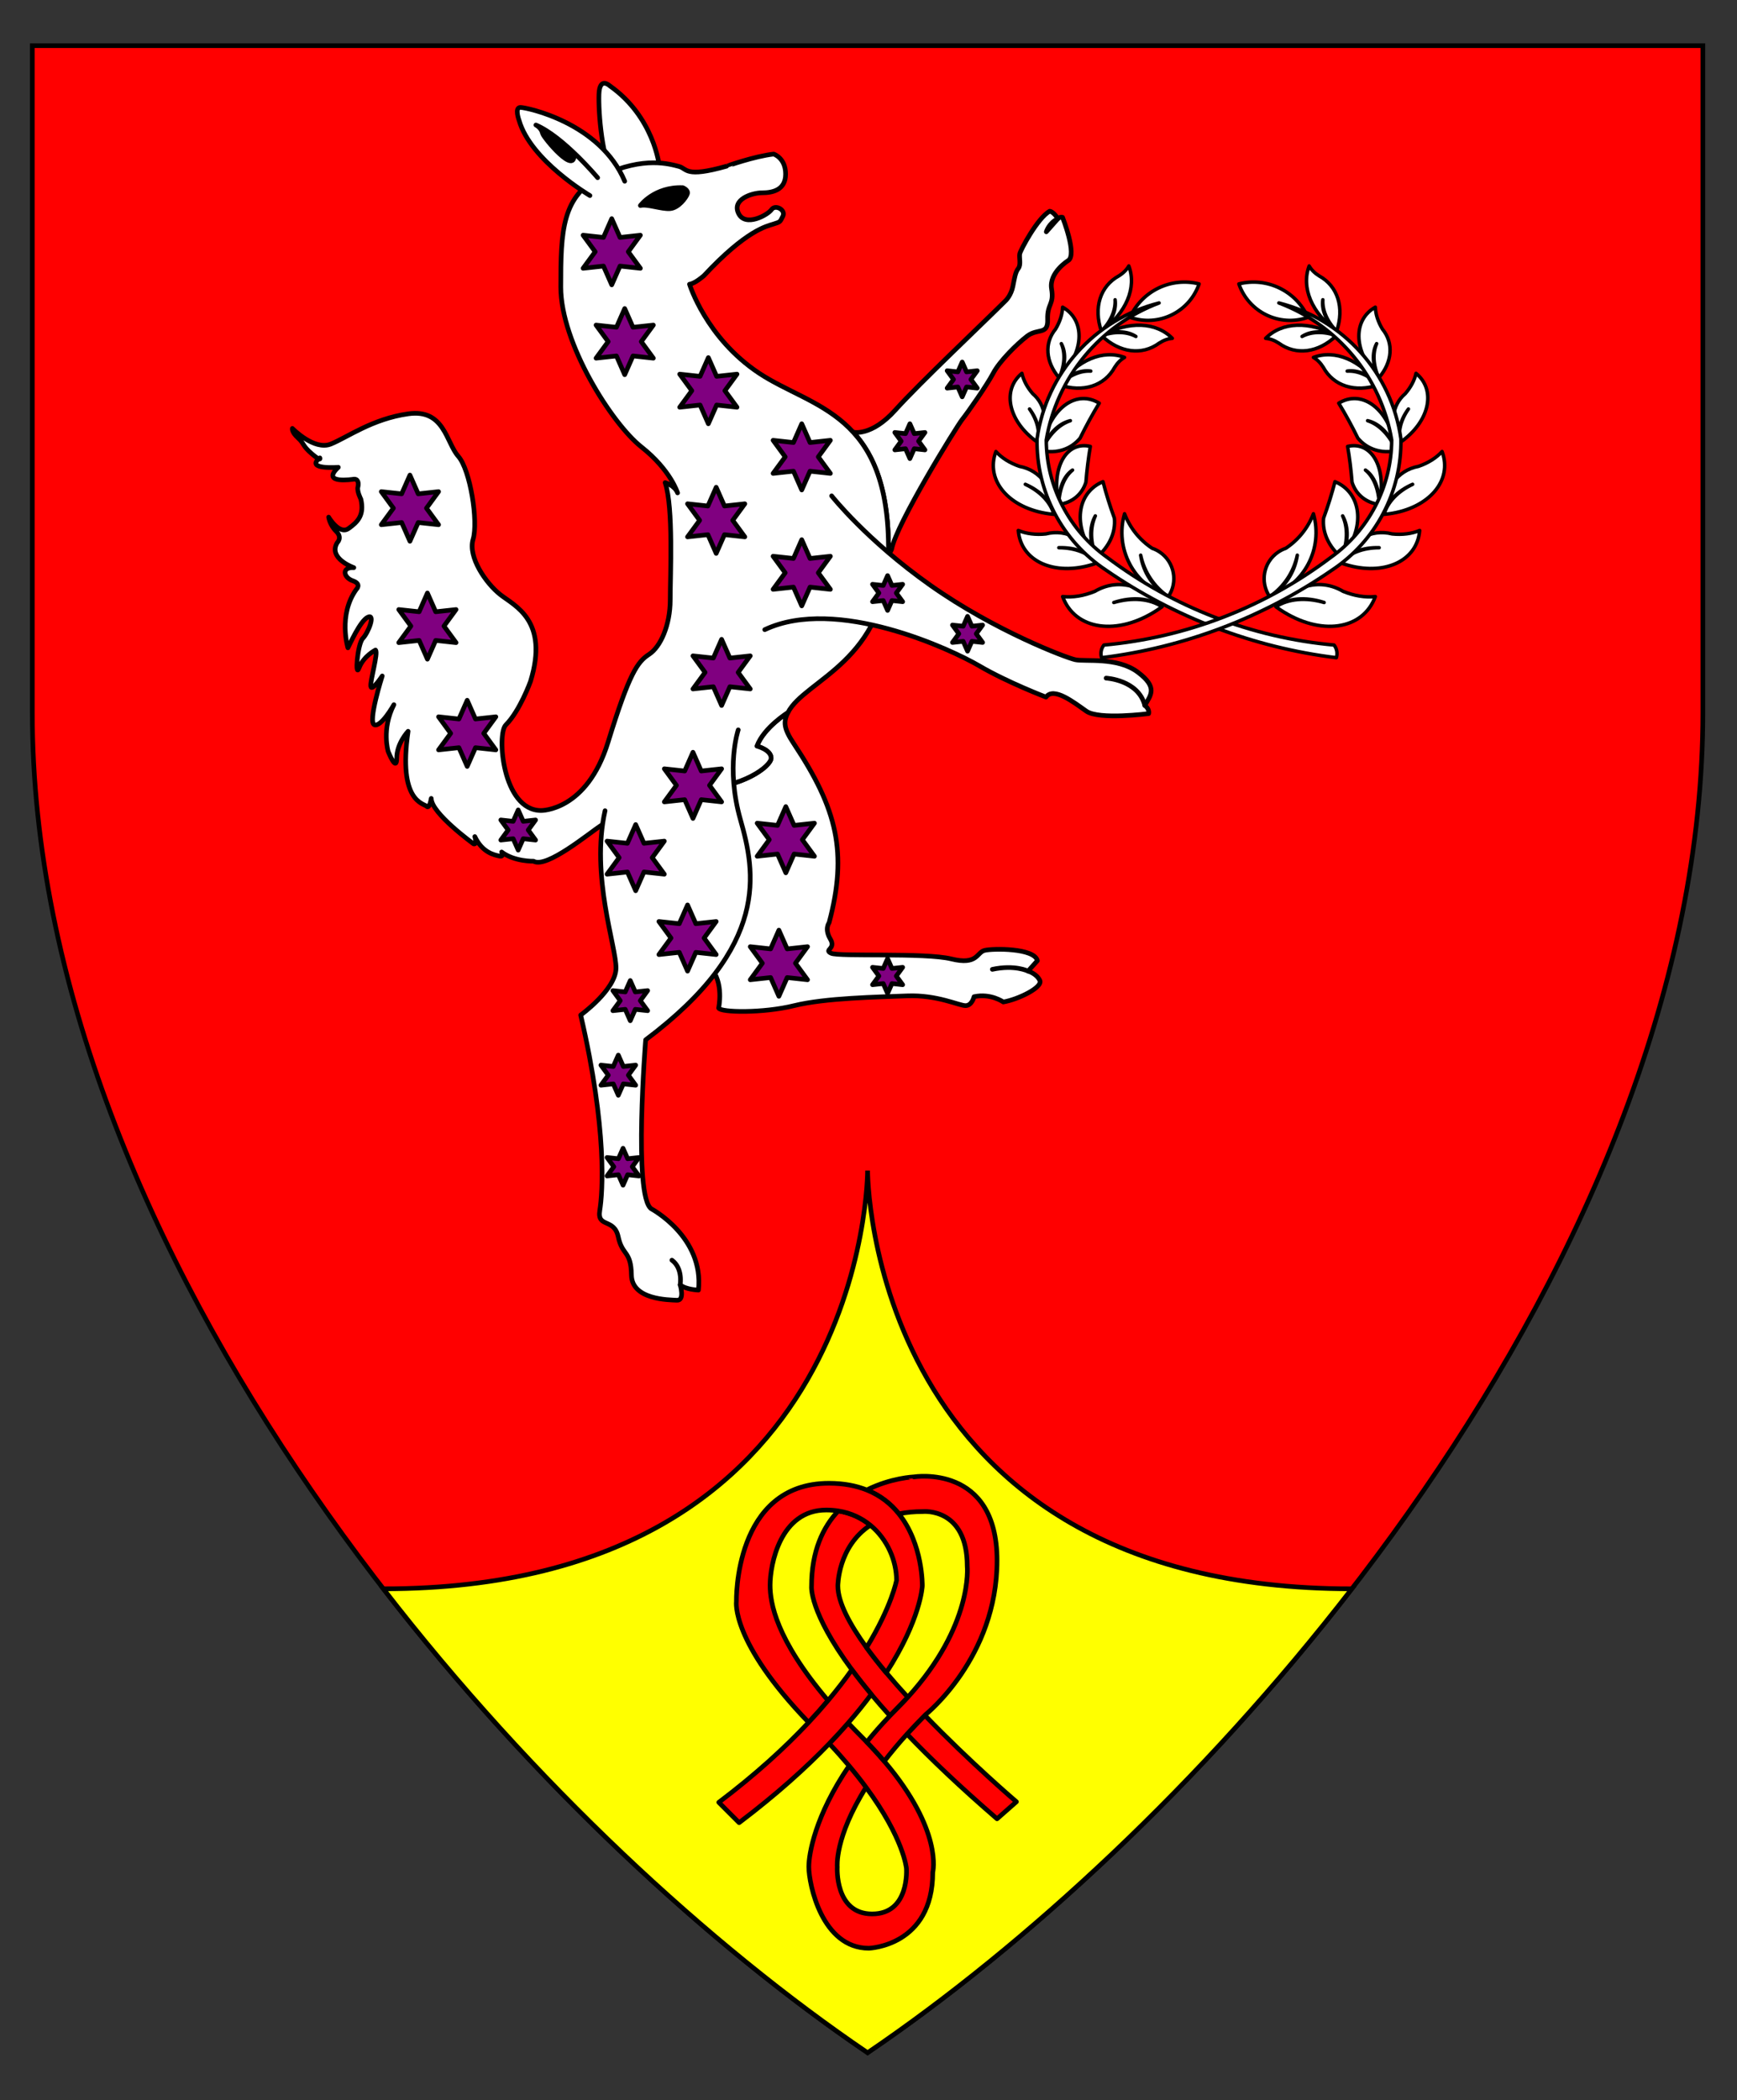 <?xml version="1.0" encoding="utf-8"?>
<!-- Generator: Adobe Illustrator 15.0.0, SVG Export Plug-In . SVG Version: 6.00 Build 0)  -->
<!DOCTYPE svg PUBLIC "-//W3C//DTD SVG 1.1//EN" "http://www.w3.org/Graphics/SVG/1.1/DTD/svg11.dtd">
<svg version="1.1" id="Field" xmlns="http://www.w3.org/2000/svg" xmlns:xlink="http://www.w3.org/1999/xlink" x="0px" y="0px"
	 width="373.75px" height="451.681px" viewBox="0 0 373.75 451.681" enable-background="new 0 0 373.75 451.681"
	 xml:space="preserve">
<rect x="0" y="0" width="373.75" height="451.681" fill="#333333" stroke="none"/>
<path fill="#FF0000" stroke="#000000" stroke-miterlimit="10" d="M366.406,9.828v143.397c0,115.894-100.464,234.462-179.727,288.246
	C107.417,387.688,6.953,269.119,6.953,153.226V9.828H366.406z"/>
<path fill="#FFFF00" stroke="#000000" stroke-miterlimit="10" d="M290.872,341.703c-104.387,0-104.192-89.953-104.192-89.953
	s0.193,89.952-104.193,89.952c32.219,41.641,70.161,76.677,104.193,99.77C220.712,418.379,258.653,383.343,290.872,341.703z"/>
<g>
	<g>
		<path fill="#FFFFFF" stroke="#000000" stroke-linecap="round" stroke-linejoin="round" stroke-miterlimit="10" d="M141.844,35.627
			c0,0-1.106-10.484-10.659-17.184c0,0-2.177-2.045-2.308,1.842c-0.131,3.888,0.619,14.235,3.444,18.69L141.844,35.627z"/>
		<g>
			<g>
				<path fill="#FFFFFF" stroke="#000000" stroke-linecap="round" stroke-linejoin="round" stroke-miterlimit="10" d="
					M158.072,168.388c4.774-1.483,7.851-4.111,7.851-5.348c0-1.793-3.058-2.576-3.058-2.576c1.486-4.019,6.68-7.23,6.68-7.23
					c-1.061,2.066-0.861,3.516,1.249,6.691c9.35,14.067,11.62,23.416,7.6,38.531c0,0-1.047,1.311,0.264,3.495
					c1.311,2.184-1.486,2.271,0.174,3.059c1.66,0.785,20.183-0.176,25.862,1.222s5.416-1.398,7.164-1.834
					c1.747-0.438,10.747-0.537,11.358,2.221l-2.01,2.234c0,0,1.834,0.524,2.533,2.01c0.698,1.484-4.717,4.106-7.863,4.629
					c0,0-2.709-1.922-6.291-1.135c0,0-0.437,1.922-1.833,1.922c-1.399,0-6.116-2.359-12.583-2.098
					c-6.465,0.263-17.562,0.437-24.288,2.098c-6.729,1.66-15.815,1.485-16.252,0.523c0,0,1.224-5.555-1.791-8.745
					C149.825,204.871,148.741,170.629,158.072,168.388z"/>
				<path fill="none" stroke="#000000" stroke-linecap="round" stroke-linejoin="round" stroke-miterlimit="10" d="M221.207,208.854
					c0,0-2.84-1.428-7.688-0.379"/>
			</g>
			<polygon fill="#800080" stroke="#000000" stroke-linecap="round" stroke-linejoin="round" stroke-miterlimit="10" points="
				190.981,206.167 191.917,208.289 194.224,208.039 192.854,209.911 194.224,211.781 191.917,211.531 190.981,213.654 
				190.047,211.531 187.741,211.781 189.11,209.911 187.741,208.039 190.047,208.289 			"/>
			<polygon fill="#800080" stroke="#000000" stroke-linecap="round" stroke-linejoin="round" stroke-miterlimit="10" points="
				169.083,173.479 170.862,177.514 175.245,177.037 172.64,180.595 175.245,184.152 170.862,183.675 169.083,187.71 
				167.304,183.675 162.92,184.152 165.525,180.595 162.92,177.037 167.304,177.514 			"/>
			<polygon fill="#800080" stroke="#000000" stroke-linecap="round" stroke-linejoin="round" stroke-miterlimit="10" points="
				167.593,200.04 169.373,204.075 173.756,203.598 171.151,207.156 173.756,210.713 169.373,210.236 167.593,214.271 
				165.815,210.236 161.431,210.713 164.035,207.156 161.431,203.598 165.815,204.075 			"/>
		</g>
		<g>
			<path fill="#FFFFFF" stroke="#000000" stroke-linecap="round" stroke-linejoin="round" stroke-miterlimit="10" d="
				M191.171,119.021c-0.044,0.019,0.001-0.097,0.003-0.146c0.153-13.323-3.019-20.933-7.593-25.925c0,0,3.893,0.995,9.05-4.742
				c5.154-5.737,19.336-19.134,23.822-23.619c0,0,1.106-1.107,1.482-2.971c0.381-1.864,0.526-3.058,1.166-3.873
				c0.643-0.816,0.146-2.36,0.32-3.175c0.176-0.815,3.816-7.688,6.438-9.145c0,0,0.728,0,1.775,1.602c0,0,0.38-0.437,0.99-0.292
				c0,0,3.233,8.126,1.194,9.32c0,0-4.135,2.563-3.553,6.058c0.583,3.495-0.961,3.146-0.845,6.582
				c0.117,3.437-2.126,1.834-4.397,3.582c-2.271,1.748-5.955,5.403-7.31,7.98c-1.354,2.578-5.491,8.474-6.678,9.96
				c-1.186,1.485-14.204,22.52-15.187,27.916C191.851,118.134,191.574,118.851,191.171,119.021z"/>
			<polygon fill="#800080" stroke="#000000" stroke-linecap="round" stroke-linejoin="round" stroke-miterlimit="10" points="
				195.78,91.14 196.715,93.263 199.021,93.012 197.651,94.884 199.021,96.755 196.715,96.505 195.78,98.627 194.844,96.505 
				192.537,96.755 193.906,94.884 192.537,93.012 194.844,93.263 			"/>
			<polygon fill="#800080" stroke="#000000" stroke-linecap="round" stroke-linejoin="round" stroke-miterlimit="10" points="
				207.037,77.859 207.974,79.983 210.28,79.732 208.911,81.604 210.28,83.475 207.974,83.225 207.037,85.347 206.103,83.225 
				203.798,83.475 205.166,81.604 203.798,79.732 206.103,79.983 			"/>
			<path fill="#FFFFFF" stroke="#000000" stroke-linecap="round" stroke-linejoin="round" stroke-miterlimit="10" d="
				M225.132,49.853c0,0,0.523-1.864,2.503-2.825L225.132,49.853z"/>
		</g>
		<g>
			<path fill="#FFFFFF" stroke="#000000" stroke-linecap="round" stroke-linejoin="round" stroke-miterlimit="10" d="
				M166.477,33.136c0,0,2.563,0.815,2.563,4.31c0,3.495-2.913,4.019-5.068,4.019c-2.155,0-6.524,1.398-5.067,4.428
				c1.455,3.028,6.292,0.349,7.105-0.816c0.815-1.166,3.088,0.058,2.447,1.398c-0.641,1.339-0.568,1.237-2.054,1.718
				c-1.486,0.48-5.81,1.31-14.94,11.096c0,0-1.922,1.704-3.102,1.835c0,0,3.552,11.561,14.971,19.134
				c11.416,7.572,28.19,8.388,27.841,38.618c-0.271,23.407-17.983,27.276-21.629,34.358c0,0-5.193,3.211-6.68,7.23
				c0,0,3.058,0.782,3.058,2.576c0,1.793-6.465,6.511-15.203,6.423c-8.737-0.087-18.523,6.204-21.231,7.951
				c-2.709,1.747-11.883,9.437-14.679,7.806c0,0-4.135,0.117-6.873-1.98c0,0,0.583,1.107-0.467,0.874
				c-1.048-0.233-3.669-0.699-5.301-4.194c0,0,0.562,1.776-0.247,1.58c0,0-9.13-6.597-9.13-9.786c0,0-0.372,2.359-0.983,1.704
				c-0.611-0.655-6.225-0.939-3.997-16.143c0,0-2.446,2.574-2.446,5.765c0,3.19-1.835-1.396-1.835-1.396s-1.485-4.806,1.223-10.091
				c0,0-2.708,4.849-4.194,4.325c-1.485-0.524,1.688-10.499,1.688-10.499s-2.271,3.422-2.46,2.243
				c-0.189-1.18,1.646-7.208,1.012-7.82c0,0-2.555,1.289-3.516,3.801c-0.961,2.511-0.393-5.112,0.787-6.313
				c1.179-1.202,2.773-5.33,1.092-4.565c-1.682,0.765-3.976,6.05-4.303,6.597c0,0-2.163-7.019,1.798-12.553
				c0,0,1.253-1.164-0.757-1.863c-2.009-0.7-2.476-2.971,0.232-2.825c0,0-5.591-1.951-3.582-5.359c0,0,1.195-1.078-0.204-2.447
				c-1.398-1.369-1.632-3.058-1.632-3.058s2.271,3.875,4.282,2.447c2.009-1.427,3.437-2.884,2.65-6.32c0,0-0.873-1.689-0.64-2.592
				c0.232-0.903,0.029-1.835-0.961-1.689c0,0-7.21,1.136-3.249-2.563c0,0-7.267,0.568-3.975-2.024c0,0,0.423,0.961-1.717-0.873
				c-2.141-1.835-1.53-2.097-2.971-3.408c-1.442-1.311-1.223-2.054-1.223-2.054s4.674,4.806,8.257,3.364
				c3.581-1.442,8.912-5.417,16.688-6.509c7.776-1.092,8.125,6.16,10.747,9.129c2.621,2.971,4.325,14.067,3.189,17.867
				c-1.136,3.801,2.752,9.437,5.854,11.884c3.102,2.446,10.528,5.547,6.509,18.654c0,0-2.271,6.333-5.33,9.392
				c-1.953,1.953-0.742,18.392,7.602,18.392c0,0,9.829,0.174,14.416-14.722c4.587-14.896,6.334-17.256,8.825-18.872
				c2.49-1.617,4.543-6.334,4.543-11.708c0-5.373,0.713-19.803-1.092-25.22c0,0,2.039,0.583,2.679,2.213
				c0,0-1.457-4.893-7.806-9.902c-6.348-5.009-17.328-22.309-17.328-34.366c0-12.057,0.175-19.775,9.029-23.998
				c8.854-4.223,14.54-2.41,16.375-1.951c1.835,0.459,1.222,2.512,10.266-0.044C156.334,35.742,162.283,33.61,166.477,33.136z"/>
			<polygon fill="#800080" stroke="#000000" stroke-linecap="round" stroke-linejoin="round" stroke-miterlimit="10" points="
				134.418,66.355 136.197,70.39 140.581,69.914 137.977,73.471 140.581,77.029 136.197,76.552 134.418,80.587 132.64,76.552 
				128.256,77.029 130.861,73.471 128.256,69.914 132.64,70.39 			"/>
			<polygon fill="#800080" stroke="#000000" stroke-linecap="round" stroke-linejoin="round" stroke-miterlimit="10" points="
				131.627,47.028 133.407,51.063 137.791,50.586 135.186,54.145 137.791,57.702 133.407,57.225 131.627,61.26 129.85,57.225 
				125.465,57.702 128.07,54.145 125.465,50.586 129.85,51.063 			"/>
			<polygon fill="#800080" stroke="#000000" stroke-linecap="round" stroke-linejoin="round" stroke-miterlimit="10" points="
				152.416,76.909 154.194,80.943 158.578,80.467 155.974,84.025 158.578,87.583 154.194,87.106 152.416,91.14 150.637,87.106 
				146.253,87.583 148.858,84.025 146.253,80.467 150.637,80.943 			"/>
			<polygon fill="#800080" stroke="#000000" stroke-linecap="round" stroke-linejoin="round" stroke-miterlimit="10" points="
				172.511,91.14 174.291,95.175 178.672,94.697 176.069,98.256 178.672,101.813 174.291,101.337 172.511,105.371 170.731,101.337 
				166.349,101.813 168.954,98.256 166.349,94.697 170.731,95.175 			"/>
			<polygon fill="#800080" stroke="#000000" stroke-linecap="round" stroke-linejoin="round" stroke-miterlimit="10" points="
				154.102,104.792 155.88,108.826 160.264,108.351 157.66,111.908 160.264,115.465 155.88,114.989 154.102,119.023 
				152.323,114.989 147.939,115.465 150.544,111.908 147.939,108.351 152.323,108.826 			"/>
			<polygon fill="#800080" stroke="#000000" stroke-linecap="round" stroke-linejoin="round" stroke-miterlimit="10" points="
				155.269,137.497 157.047,141.53 161.431,141.054 158.827,144.612 161.431,148.17 157.047,147.693 155.269,151.728 
				153.49,147.693 149.106,148.17 151.711,144.612 149.106,141.054 153.49,141.53 			"/>
			<polygon fill="#800080" stroke="#000000" stroke-linecap="round" stroke-linejoin="round" stroke-miterlimit="10" points="
				100.528,150.602 102.307,154.636 106.69,154.16 104.086,157.718 106.69,161.275 102.307,160.799 100.528,164.833 98.749,160.799 
				94.366,161.275 96.97,157.718 94.366,154.16 98.749,154.636 			"/>
			<polygon fill="#800080" stroke="#000000" stroke-linecap="round" stroke-linejoin="round" stroke-miterlimit="10" points="
				91.966,127.536 93.745,131.571 98.128,131.094 95.524,134.652 98.128,138.209 93.745,137.733 91.966,141.767 90.188,137.733 
				85.803,138.209 88.409,134.652 85.803,131.094 90.188,131.571 			"/>
			<polygon fill="#800080" stroke="#000000" stroke-linecap="round" stroke-linejoin="round" stroke-miterlimit="10" points="
				88.203,102.176 89.982,106.209 94.366,105.734 91.761,109.291 94.366,112.849 89.982,112.373 88.203,116.406 86.425,112.373 
				82.041,112.849 84.646,109.291 82.041,105.734 86.425,106.209 			"/>
			<polygon fill="#800080" stroke="#000000" stroke-linecap="round" stroke-linejoin="round" stroke-miterlimit="10" points="
				111.5,174.189 112.58,176.639 115.241,176.35 113.66,178.51 115.241,180.67 112.58,180.38 111.5,182.83 110.42,180.38 
				107.759,180.67 109.34,178.51 107.759,176.35 110.42,176.639 			"/>
		</g>
		<path stroke="#000000" stroke-linecap="round" stroke-linejoin="round" stroke-miterlimit="10" d="M137.791,44.203
			c0,0,2.999-4.078,9.115-3.844c0,0,1.282,0.495,0.99,1.34c-0.291,0.845-1.921,3.028-3.727,3.174
			C142.362,45.019,139.247,43.825,137.791,44.203z"/>
		<g>
			<g>
				<path fill="#FFFFFF" stroke="#000000" stroke-linecap="round" stroke-linejoin="round" stroke-miterlimit="10" d="
					M158.846,156.97c0,0-2.737,8.039,0.465,19.28c3.204,11.242,6.525,27.201-20.385,47.384c0,0-2.709,33.725,1.223,36.346
					c0,0,11.358,6.028,10.135,17.474c0,0-2.708-0.087-3.932-1.135c0,0,1.048,3.406-0.699,3.32c-1.747-0.088-9.698-0.088-9.786-5.417
					c-0.087-5.33-1.966-4.105-2.839-8.214c-0.874-4.106-4.587-1.878-3.975-5.679c0.611-3.801,1.66-17.21-4.107-42.024
					c0,0,7.514-5.418,7.602-10.048c0.087-4.632-5.504-19.833-2.359-33.9"/>
				<path fill="none" stroke="#000000" stroke-linecap="round" stroke-linejoin="round" stroke-miterlimit="10" d="M146.352,276.318
					c0,0,0.641-3.524-1.776-5.301"/>
			</g>
			<polygon fill="#800080" stroke="#000000" stroke-linecap="round" stroke-linejoin="round" stroke-miterlimit="10" points="
				149.106,161.785 150.885,165.82 155.269,165.343 152.665,168.902 155.269,172.459 150.885,171.982 149.106,176.017 
				147.328,171.982 142.944,172.459 145.548,168.902 142.944,165.343 147.328,165.82 			"/>
			<polygon fill="#800080" stroke="#000000" stroke-linecap="round" stroke-linejoin="round" stroke-miterlimit="10" points="
				136.781,177.337 138.561,181.372 142.944,180.896 140.339,184.454 142.944,188.011 138.561,187.534 136.781,191.568 
				135.002,187.534 130.619,188.011 133.224,184.454 130.619,180.896 135.002,181.372 			"/>
			<polygon fill="#800080" stroke="#000000" stroke-linecap="round" stroke-linejoin="round" stroke-miterlimit="10" points="
				147.939,194.622 149.717,198.657 154.102,198.181 151.497,201.738 154.102,205.296 149.717,204.819 147.939,208.854 
				146.16,204.819 141.776,205.296 144.381,201.738 141.776,198.181 146.16,198.657 			"/>
			<polygon fill="#800080" stroke="#000000" stroke-linecap="round" stroke-linejoin="round" stroke-miterlimit="10" points="
				135.614,210.885 136.694,213.335 139.355,213.045 137.775,215.206 139.355,217.365 136.694,217.076 135.614,219.525 
				134.535,217.076 131.873,217.365 133.455,215.206 131.873,213.045 134.535,213.335 			"/>
			<polygon fill="#800080" stroke="#000000" stroke-linecap="round" stroke-linejoin="round" stroke-miterlimit="10" points="
				133.04,226.915 134.12,229.364 136.781,229.075 135.201,231.234 136.781,233.395 134.12,233.104 133.04,235.554 131.96,233.104 
				129.299,233.395 130.881,231.234 129.299,229.075 131.96,229.364 			"/>
			<polygon fill="#800080" stroke="#000000" stroke-linecap="round" stroke-linejoin="round" stroke-miterlimit="10" points="
				134.058,246.953 135.05,249.205 137.497,248.938 136.044,250.924 137.497,252.908 135.05,252.642 134.058,254.894 
				133.064,252.642 130.619,252.908 132.072,250.924 130.619,248.938 133.064,249.205 			"/>
		</g>
		<g>
			<g>
				<path fill="#FFFFFF" stroke="#000000" stroke-linecap="round" stroke-linejoin="round" stroke-miterlimit="10" d="
					M178.942,106.644c0,0,7.512,9.553,21.318,19.28c13.805,9.728,29.007,15.493,31.104,15.959c2.097,0.466,9.028-0.641,13.454,2.68
					c4.428,3.319,2.738,4.95,1.515,7.164c0,0,1.048,0.699,0.815,1.748c0,0-10.659,1.397-13.397-0.524
					c-2.737-1.922-7.047-5.301-8.679-3.028c0,0-8.27-3.146-14.328-6.699c-6.06-3.553-30.756-15.086-46.19-7.805"/>
				<path fill="none" stroke="#000000" stroke-linecap="round" stroke-linejoin="round" stroke-miterlimit="10" d="M238.004,145.845
					c0,0,6.932,0.349,8.329,5.883"/>
			</g>
			<polygon fill="#800080" stroke="#000000" stroke-linecap="round" stroke-linejoin="round" stroke-miterlimit="10" points="
				190.981,123.793 191.917,125.915 194.224,125.665 192.854,127.537 194.224,129.407 191.917,129.157 190.981,131.28 
				190.047,129.157 187.741,129.407 189.11,127.537 187.741,125.665 190.047,125.915 			"/>
			<polygon fill="#800080" stroke="#000000" stroke-linecap="round" stroke-linejoin="round" stroke-miterlimit="10" points="
				208.185,132.559 209.121,134.681 211.428,134.431 210.058,136.302 211.428,138.173 209.121,137.923 208.185,140.045 
				207.249,137.923 204.943,138.173 206.313,136.302 204.943,134.431 207.249,134.681 			"/>
			<polygon fill="#800080" stroke="#000000" stroke-linecap="round" stroke-linejoin="round" stroke-miterlimit="10" points="
				172.511,116.073 174.291,120.108 178.672,119.632 176.069,123.189 178.672,126.747 174.291,126.27 172.511,130.305 
				170.731,126.27 166.349,126.747 168.954,123.189 166.349,119.632 170.731,120.108 			"/>
		</g>
		<g>
			<path fill="#FFFFFF" stroke="#000000" stroke-linecap="round" stroke-linejoin="round" stroke-miterlimit="10" d="
				M126.934,42.063c0,0-12.756-7.514-15.231-16.135c0,0-1.077-2.853,0.291-2.825c1.369,0.03,17.138,3.29,22.425,15.873"/>
			<path stroke="#000000" stroke-linecap="round" stroke-linejoin="round" stroke-miterlimit="10" d="M128.594,38.219
				c0,0-7.397-8.825-13.28-11.33c0,0,1.148,0.557,1.42,1.783c0.209,0.941,7.405,9.547,6.736,4.159"/>
		</g>
	</g>
	<g id="Laurel_1_1_">
		<g>
			
				<path id="path24_3_" fill="#FFFFFF" stroke="#000000" stroke-width="0.75" stroke-linecap="round" stroke-linejoin="round" stroke-miterlimit="3" d="
				M243.146,68.243c2.559-5.679,8.823-8.706,14.863-7.183c-2.097,6.077-8.722,9.303-14.798,7.207
				C243.189,68.26,243.168,68.251,243.146,68.243z"/>
			
				<path id="path29_3_" fill="#FFFFFF" stroke="#000000" stroke-width="0.75" stroke-linecap="round" stroke-linejoin="round" stroke-miterlimit="3" d="
				M245.438,119.405c0.759,3.627,2.89,6.821,5.943,8.918c2.142-3.154,1.319-7.447-1.834-9.587c-0.506-0.343-1.055-0.618-1.634-0.816
				c-2.71-1.795-4.789-4.394-5.945-7.432c-2.155,7.507,1.998,15.379,9.413,17.835C248.161,126.396,245.978,123.121,245.438,119.405z
				"/>
			
				<path id="path34_3_" fill="#FFFFFF" stroke="#000000" stroke-width="0.75" stroke-linecap="round" stroke-linejoin="round" stroke-miterlimit="3" d="
				M235.682,110.952c-1.168,2.574-1.078,5.779,0.251,8.949c2.767-2.35,4.156-5.402,3.85-8.46c-0.955-2.61-1.776-5.23-2.454-7.848
				c-5.361,2.225-6.493,8.851-2.53,14.8c0.346,0.519,0.725,1.022,1.135,1.508C234.395,116.722,234.302,113.435,235.682,110.952z"/>
			
				<path id="path39_3_" fill="#FFFFFF" stroke="#000000" stroke-width="0.75" stroke-linecap="round" stroke-linejoin="round" stroke-miterlimit="3" d="
				M230.777,101.095c-1.778,1.458-2.847,4.112-2.981,7.411c2.891-0.403,5.003-2.127,5.857-4.78c0.214-2.643,0.532-5.218,0.954-7.716
				c-4.774-1.109-7.961,3.661-7.119,10.655c0.073,0.609,0.176,1.225,0.308,1.841C227.778,105.085,228.873,102.364,230.777,101.095z"
				/>
			
				<path id="path44_3_" fill="#FFFFFF" stroke="#000000" stroke-width="0.75" stroke-linecap="round" stroke-linejoin="round" stroke-miterlimit="3" d="
				M230.308,90.476c-2.526,0.827-4.75,3.14-6.211,6.458c3.32,0.663,6.319-0.313,8.309-2.704c1.285-2.619,2.657-5.129,4.113-7.522
				c-4.777-2.906-10.163,0.777-12.025,8.229c-0.162,0.65-0.295,1.316-0.396,1.996C225.439,93.435,227.72,91.063,230.308,90.476z"/>
			
				<path id="path49_3_" fill="#FFFFFF" stroke="#000000" stroke-width="0.75" stroke-linecap="round" stroke-linejoin="round" stroke-miterlimit="3" d="
				M234.699,79.813c-2.262-0.13-4.683,0.929-6.755,2.958c5.05,1.722,9.691,0.25,11.896-3.772c0.586-0.938,1.316-1.672,2.129-2.133
				c-4.659-1.746-10.115,0.551-14.024,5.905C229.972,80.574,232.452,79.487,234.699,79.813z"/>
			
				<path id="path54_3_" fill="#FFFFFF" stroke="#000000" stroke-width="0.75" stroke-linecap="round" stroke-linejoin="round" stroke-miterlimit="3" d="
				M244.411,72.364c-1.997-1.074-4.637-1.136-7.372-0.175c3.849,3.696,8.678,4.325,12.375,1.61c0.927-0.604,1.899-0.959,2.831-1.034
				c-3.485-3.551-9.401-3.775-15.206-0.576C239.805,71.055,242.512,71.12,244.411,72.364z"/>
			
				<path id="path59_3_" fill="#FFFFFF" stroke="#000000" stroke-width="0.75" stroke-linecap="round" stroke-linejoin="round" stroke-miterlimit="3" d="
				M239.938,64.471c0.13,2.262-0.93,4.681-2.957,6.754c-1.723-5.052-0.253-9.692,3.77-11.896c0.94-0.585,1.674-1.317,2.134-2.129
				c1.748,4.66-0.551,10.116-5.903,14.025C239.178,69.198,240.264,66.718,239.938,64.471z"/>
			
				<path id="path64_3_" fill="#FFFFFF" stroke="#000000" stroke-width="0.75" stroke-linecap="round" stroke-linejoin="round" stroke-miterlimit="3" d="
				M228.367,73.905c0.896,2.082,0.728,4.716-0.469,7.358c-2.929-3.412-3.231-7.503-0.773-10.486
				c0.935-1.559,1.459-3.179,1.525-4.711c4.768,2.688,4.706,9.205-0.14,14.556c-0.197,0.218-0.401,0.433-0.612,0.642
				C229.269,78.608,229.441,75.906,228.367,73.905z"/>
			
				<path id="path69_3_" fill="#FFFFFF" stroke="#000000" stroke-width="0.75" stroke-linecap="round" stroke-linejoin="round" stroke-miterlimit="3" d="
				M221.525,87.963c1.776,2.38,2.412,4.998,1.739,7.164c2.292-3.868,1.878-7.951-1.059-10.461c-1.192-1.373-1.989-2.877-2.32-4.375
				c-4.229,3.475-3.036,9.882,2.664,14.31c0.232,0.18,0.471,0.356,0.715,0.526C223.821,92.932,223.194,90.354,221.525,87.963z"/>
			
				<path id="path74_3_" fill="#FFFFFF" stroke="#000000" stroke-width="0.75" stroke-linecap="round" stroke-linejoin="round" stroke-miterlimit="3" d="
				M220.621,104.161c3.292,1.421,5.534,3.78,6.14,6.459c0.06-5.443-2.834-9.471-7.417-10.325c-2.071-0.718-3.81-1.812-5.057-3.182
				c-2.322,6.202,2.788,12.195,11.411,13.387c0.352,0.049,0.705,0.089,1.063,0.12C226.016,107.981,223.807,105.658,220.621,104.161z
				"/>
			
				<path id="path79_3_" fill="#FFFFFF" stroke="#000000" stroke-width="0.75" stroke-linecap="round" stroke-linejoin="round" stroke-miterlimit="3" d="
				M227.828,117.792c3.584-0.103,6.612,1.088,8.293,3.26c-2.246-4.958-6.57-7.386-11.086-6.223c-2.18,0.224-4.218-0.033-5.927-0.746
				c0.517,6.602,7.68,9.874,15.999,7.309c0.339-0.103,0.676-0.217,1.014-0.34C234.331,118.975,231.349,117.803,227.828,117.792z"/>
			
				<path id="path84_3_" fill="#FFFFFF" stroke="#000000" stroke-width="0.75" stroke-linecap="round" stroke-linejoin="round" stroke-miterlimit="3" d="
				M239.658,129.579c4.013-1.301,7.806-0.968,10.383,0.912c-4.092-4.815-9.736-6.107-14.465-3.31
				c-2.391,0.972-4.771,1.358-6.926,1.123c2.657,7.23,11.77,8.53,20.354,2.904c0.351-0.229,0.696-0.469,1.037-0.717
				C247.371,128.753,243.635,128.425,239.658,129.579z"/>
			
				<path id="path89_3_" fill="#FFFFFF" stroke="#000000" stroke-width="0.75" stroke-linecap="round" stroke-linejoin="round" stroke-miterlimit="3" d="
				M287.054,138.729c-17.704-1.602-34.607-8.123-48.8-18.826c-8.189-5.819-13.075-15.223-13.131-25.268
				c2.269-13.447,11.515-24.675,24.277-29.479c-13.882,3.5-24.263,15.055-26.259,29.23c-0.203,11.336,5.403,21.99,14.862,28.24
				c14.758,10.173,31.755,16.631,49.544,18.826C287.84,140.518,287.654,139.501,287.054,138.729z"/>
		</g>
		<g>
			
				<path id="path97_3_" fill="#FFFFFF" stroke="#000000" stroke-width="0.75" stroke-linecap="round" stroke-linejoin="round" stroke-miterlimit="3" d="
				M281.43,68.243c-2.56-5.679-8.822-8.706-14.862-7.183c2.097,6.077,8.722,9.303,14.797,7.207
				C281.386,68.26,281.408,68.251,281.43,68.243z"/>
			
				<path id="path102_3_" fill="#FFFFFF" stroke="#000000" stroke-width="0.75" stroke-linecap="round" stroke-linejoin="round" stroke-miterlimit="3" d="
				M279.139,119.405c-0.76,3.627-2.89,6.821-5.946,8.918c-2.141-3.154-1.319-7.447,1.836-9.587c0.507-0.343,1.054-0.618,1.634-0.816
				c2.709-1.795,4.789-4.394,5.944-7.432c2.156,7.507-1.997,15.379-9.414,17.835C276.415,126.396,278.598,123.121,279.139,119.405z"
				/>
			
				<path id="path107_3_" fill="#FFFFFF" stroke="#000000" stroke-width="0.75" stroke-linecap="round" stroke-linejoin="round" stroke-miterlimit="3" d="
				M288.896,110.952c1.167,2.574,1.076,5.779-0.253,8.949c-2.766-2.35-4.154-5.402-3.849-8.46c0.954-2.61,1.776-5.23,2.454-7.848
				c5.361,2.225,6.493,8.851,2.53,14.8c-0.347,0.519-0.726,1.022-1.136,1.508C290.182,116.722,290.275,113.435,288.896,110.952z"/>
			
				<path id="path112_3_" fill="#FFFFFF" stroke="#000000" stroke-width="0.75" stroke-linecap="round" stroke-linejoin="round" stroke-miterlimit="3" d="
				M293.8,101.095c1.778,1.458,2.846,4.112,2.979,7.411c-2.889-0.403-5.002-2.127-5.858-4.78c-0.212-2.643-0.53-5.218-0.952-7.716
				c4.774-1.109,7.96,3.661,7.119,10.655c-0.073,0.609-0.176,1.225-0.309,1.841C296.797,105.085,295.703,102.364,293.8,101.095z"/>
			
				<path id="path117_3_" fill="#FFFFFF" stroke="#000000" stroke-width="0.75" stroke-linecap="round" stroke-linejoin="round" stroke-miterlimit="3" d="
				M294.269,90.476c2.525,0.827,4.751,3.14,6.21,6.458c-3.32,0.663-6.318-0.313-8.309-2.704c-1.284-2.619-2.657-5.129-4.112-7.522
				c4.777-2.906,10.161,0.777,12.023,8.229c0.164,0.65,0.296,1.316,0.397,1.996C299.135,93.435,296.855,91.063,294.269,90.476z"/>
			
				<path id="path122_3_" fill="#FFFFFF" stroke="#000000" stroke-width="0.75" stroke-linecap="round" stroke-linejoin="round" stroke-miterlimit="3" d="
				M289.878,79.813c2.261-0.13,4.681,0.929,6.753,2.958c-5.05,1.722-9.691,0.25-11.896-3.772c-0.586-0.938-1.317-1.672-2.129-2.133
				c4.659-1.746,10.116,0.551,14.024,5.905C294.604,80.574,292.123,79.487,289.878,79.813z"/>
			
				<path id="path127_3_" fill="#FFFFFF" stroke="#000000" stroke-width="0.75" stroke-linecap="round" stroke-linejoin="round" stroke-miterlimit="3" d="
				M280.166,72.364c1.994-1.074,4.635-1.136,7.371-0.175c-3.849,3.696-8.678,4.325-12.375,1.61c-0.928-0.604-1.9-0.959-2.832-1.034
				c3.486-3.551,9.4-3.775,15.207-0.576C284.771,71.055,282.065,71.12,280.166,72.364z"/>
			
				<path id="path132_3_" fill="#FFFFFF" stroke="#000000" stroke-width="0.75" stroke-linecap="round" stroke-linejoin="round" stroke-miterlimit="3" d="
				M284.637,64.471c-0.128,2.262,0.93,4.681,2.959,6.754c1.722-5.052,0.251-9.692-3.771-11.896
				c-0.939-0.585-1.673-1.317-2.134-2.129c-1.747,4.66,0.552,10.116,5.905,14.025C285.398,69.198,284.313,66.718,284.637,64.471z"/>
			
				<path id="path137_3_" fill="#FFFFFF" stroke="#000000" stroke-width="0.75" stroke-linecap="round" stroke-linejoin="round" stroke-miterlimit="3" d="
				M296.209,73.905c-0.896,2.082-0.729,4.716,0.469,7.358c2.929-3.412,3.229-7.503,0.774-10.486
				c-0.937-1.559-1.46-3.179-1.526-4.711c-4.769,2.688-4.706,9.205,0.139,14.556c0.197,0.218,0.402,0.433,0.613,0.642
				C295.307,78.608,295.135,75.906,296.209,73.905z"/>
			
				<path id="path142_3_" fill="#FFFFFF" stroke="#000000" stroke-width="0.75" stroke-linecap="round" stroke-linejoin="round" stroke-miterlimit="3" d="
				M303.051,87.963c-1.776,2.38-2.412,4.998-1.739,7.164c-2.292-3.868-1.879-7.951,1.059-10.461
				c1.191-1.373,1.989-2.877,2.318-4.375c4.23,3.475,3.037,9.882-2.663,14.31c-0.232,0.18-0.471,0.356-0.714,0.526
				C300.756,92.932,301.381,90.354,303.051,87.963z"/>
			
				<path id="path147_3_" fill="#FFFFFF" stroke="#000000" stroke-width="0.75" stroke-linecap="round" stroke-linejoin="round" stroke-miterlimit="3" d="
				M303.954,104.161c-3.292,1.421-5.535,3.78-6.139,6.459c-0.06-5.443,2.834-9.471,7.415-10.325
				c2.071-0.718,3.811-1.812,5.059-3.182c2.322,6.202-2.789,12.195-11.411,13.387c-0.352,0.049-0.705,0.089-1.063,0.12
				C298.561,107.981,300.768,105.658,303.954,104.161z"/>
			
				<path id="path152_3_" fill="#FFFFFF" stroke="#000000" stroke-width="0.75" stroke-linecap="round" stroke-linejoin="round" stroke-miterlimit="3" d="
				M296.748,117.792c-3.584-0.103-6.612,1.088-8.293,3.26c2.245-4.958,6.571-7.386,11.084-6.223c2.181,0.224,4.22-0.033,5.929-0.746
				c-0.519,6.602-7.68,9.874-16,7.309c-0.34-0.103-0.677-0.217-1.013-0.34C290.244,118.975,293.228,117.803,296.748,117.792z"/>
			
				<path id="path157_3_" fill="#FFFFFF" stroke="#000000" stroke-width="0.75" stroke-linecap="round" stroke-linejoin="round" stroke-miterlimit="3" d="
				M284.916,129.579c-4.013-1.301-7.804-0.968-10.383,0.912c4.093-4.815,9.736-6.107,14.465-3.31
				c2.394,0.972,4.773,1.358,6.928,1.123c-2.658,7.23-11.771,8.53-20.354,2.904c-0.35-0.229-0.696-0.469-1.039-0.717
				C277.206,128.753,280.94,128.425,284.916,129.579z"/>
			
				<path id="path162_3_" fill="#FFFFFF" stroke="#000000" stroke-width="0.75" stroke-linecap="round" stroke-linejoin="round" stroke-miterlimit="3" d="
				M237.522,138.729c17.705-1.602,34.607-8.123,48.8-18.826c8.188-5.819,13.076-15.223,13.13-25.268
				c-2.267-13.447-11.514-24.675-24.276-29.479c13.883,3.5,24.262,15.055,26.259,29.23c0.203,11.336-5.404,21.99-14.863,28.24
				c-14.758,10.173-31.755,16.631-49.542,18.826C236.736,140.518,236.922,139.501,237.522,138.729z"/>
		</g>
	</g>
</g>
<g>
	<path fill="#FF0000" stroke="#000000" stroke-linecap="round" stroke-linejoin="round" stroke-miterlimit="10" d="M195.156,372.95
		c5.094,5.318,11.45,11.374,19.377,18.217l4.168-3.666c0,0-9.936-8.467-19.701-18.592
		C197.621,370.293,196.342,371.641,195.156,372.95z"/>
	<path fill="#FF0000" stroke="#000000" stroke-linecap="round" stroke-linejoin="round" stroke-miterlimit="10" d="M182.5,370.552
		c-1.254,1.439-2.606,2.919-4.065,4.435c1.563,1.662,2.98,3.257,4.264,4.784c1.362,1.62,2.574,3.162,3.652,4.623
		c8.164,11.057,8.683,17.439,8.683,17.439s0.75,9.792-7.375,9.792c-8.125,0-7.5-10.125-7.5-10.125s-0.626-6.264,6.191-17.106
		c-1.079-1.461-2.291-3.003-3.652-4.623c-7.322,10.752-8.664,18.967-8.664,21.73c0,3.75,2.834,17.5,12.917,17.5
		c0,0,13.75-0.418,13.75-16.334c0,0,2.295-8.911-10.433-23.879c-1.133-1.332-2.385-2.712-3.768-4.138
		c-0.342-0.353-0.692-0.708-1.05-1.066C184.413,372.547,183.432,371.537,182.5,370.552z"/>
	<path fill="#FF0000" stroke="#000000" stroke-linecap="round" stroke-linejoin="round" stroke-miterlimit="10" d="M187.47,364.391
		c1.218,1.462,2.551,2.999,4.011,4.614c0.503-0.525,1.021-1.055,1.552-1.587c0.809-0.808,1.572-1.609,2.297-2.403
		c-1.6-1.744-3.158-3.511-4.629-5.268c-1.529-1.827-2.963-3.644-4.25-5.414c-3.693-5.081-6.167-9.781-6.167-13.249
		c0,0-0.043-8.442,6.991-13.063c-1.857-1.522-4.164-2.639-6.906-3.072c-3.284,3.488-5.752,8.633-5.752,16.218
		c0,0-0.568,5.413,8.688,17.935C184.517,360.741,185.898,362.503,187.47,364.391z"/>
	<path fill="#FF0000" stroke="#000000" stroke-linecap="round" stroke-linejoin="round" stroke-miterlimit="10" d="M186.504,320.441
		c2.984,1.195,5.224,3.034,6.904,5.133c1.547-0.315,3.276-0.489,5.209-0.489c0,0,9.5-0.916,9.5,11.75c0,0,1.318,12.704-12.787,28.18
		c-0.725,0.794-1.488,1.596-2.297,2.403c-0.531,0.532-1.049,1.062-1.552,1.587c-1.845,1.928-3.499,3.813-4.981,5.646
		c1.383,1.426,2.635,2.806,3.768,4.138c1.421-1.851,3.041-3.798,4.888-5.838c1.186-1.31,2.465-2.657,3.844-4.041
		c0.053-0.053,0.105-0.105,0.158-0.159c0,0,15.375-12.25,15.375-33.125s-17.875-18-17.875-18S191.712,317.823,186.504,320.441z"/>
	<path fill="#FF0000" stroke="#000000" stroke-linecap="round" stroke-linejoin="round" stroke-miterlimit="10" d="M186.451,354.333
		c5.434-8.869,6.457-14.457,6.457-14.457c0-4.118-1.914-8.804-5.633-11.854c-1.857-1.522-4.164-2.639-6.906-3.072
		c-0.823-0.13-1.685-0.198-2.585-0.198c-9.917,0-12.083,11.75-12.083,16.166c0,3.731,1.189,11.565,12.467,24.814
		c-1.28,1.522-2.669,3.091-4.175,4.698c-16.794-17.392-15.542-26.012-15.542-26.012s-0.583-25.417,19.917-25.417
		c3.193,0,5.878,0.536,8.137,1.44c2.984,1.195,5.224,3.034,6.904,5.133c5.213,6.509,5.043,15.51,5.043,15.51s-0.3,7.121-7.75,18.663
		C189.172,357.92,187.738,356.104,186.451,354.333z"/>
	<path fill="#FF0000" stroke="#000000" stroke-linecap="round" stroke-linejoin="round" stroke-miterlimit="10" d="M183.305,359.102
		c1.212,1.64,2.593,3.401,4.166,5.289c-1.456,1.958-3.103,4.018-4.971,6.161c-1.254,1.439-2.606,2.919-4.065,4.435
		c-5.074,5.271-11.432,10.985-19.4,17.014l-4.375-4.375c7.974-6.023,14.308-11.831,19.333-17.195
		c1.506-1.607,2.895-3.176,4.175-4.698C180.122,363.407,181.825,361.19,183.305,359.102z"/>
</g>
</svg>
